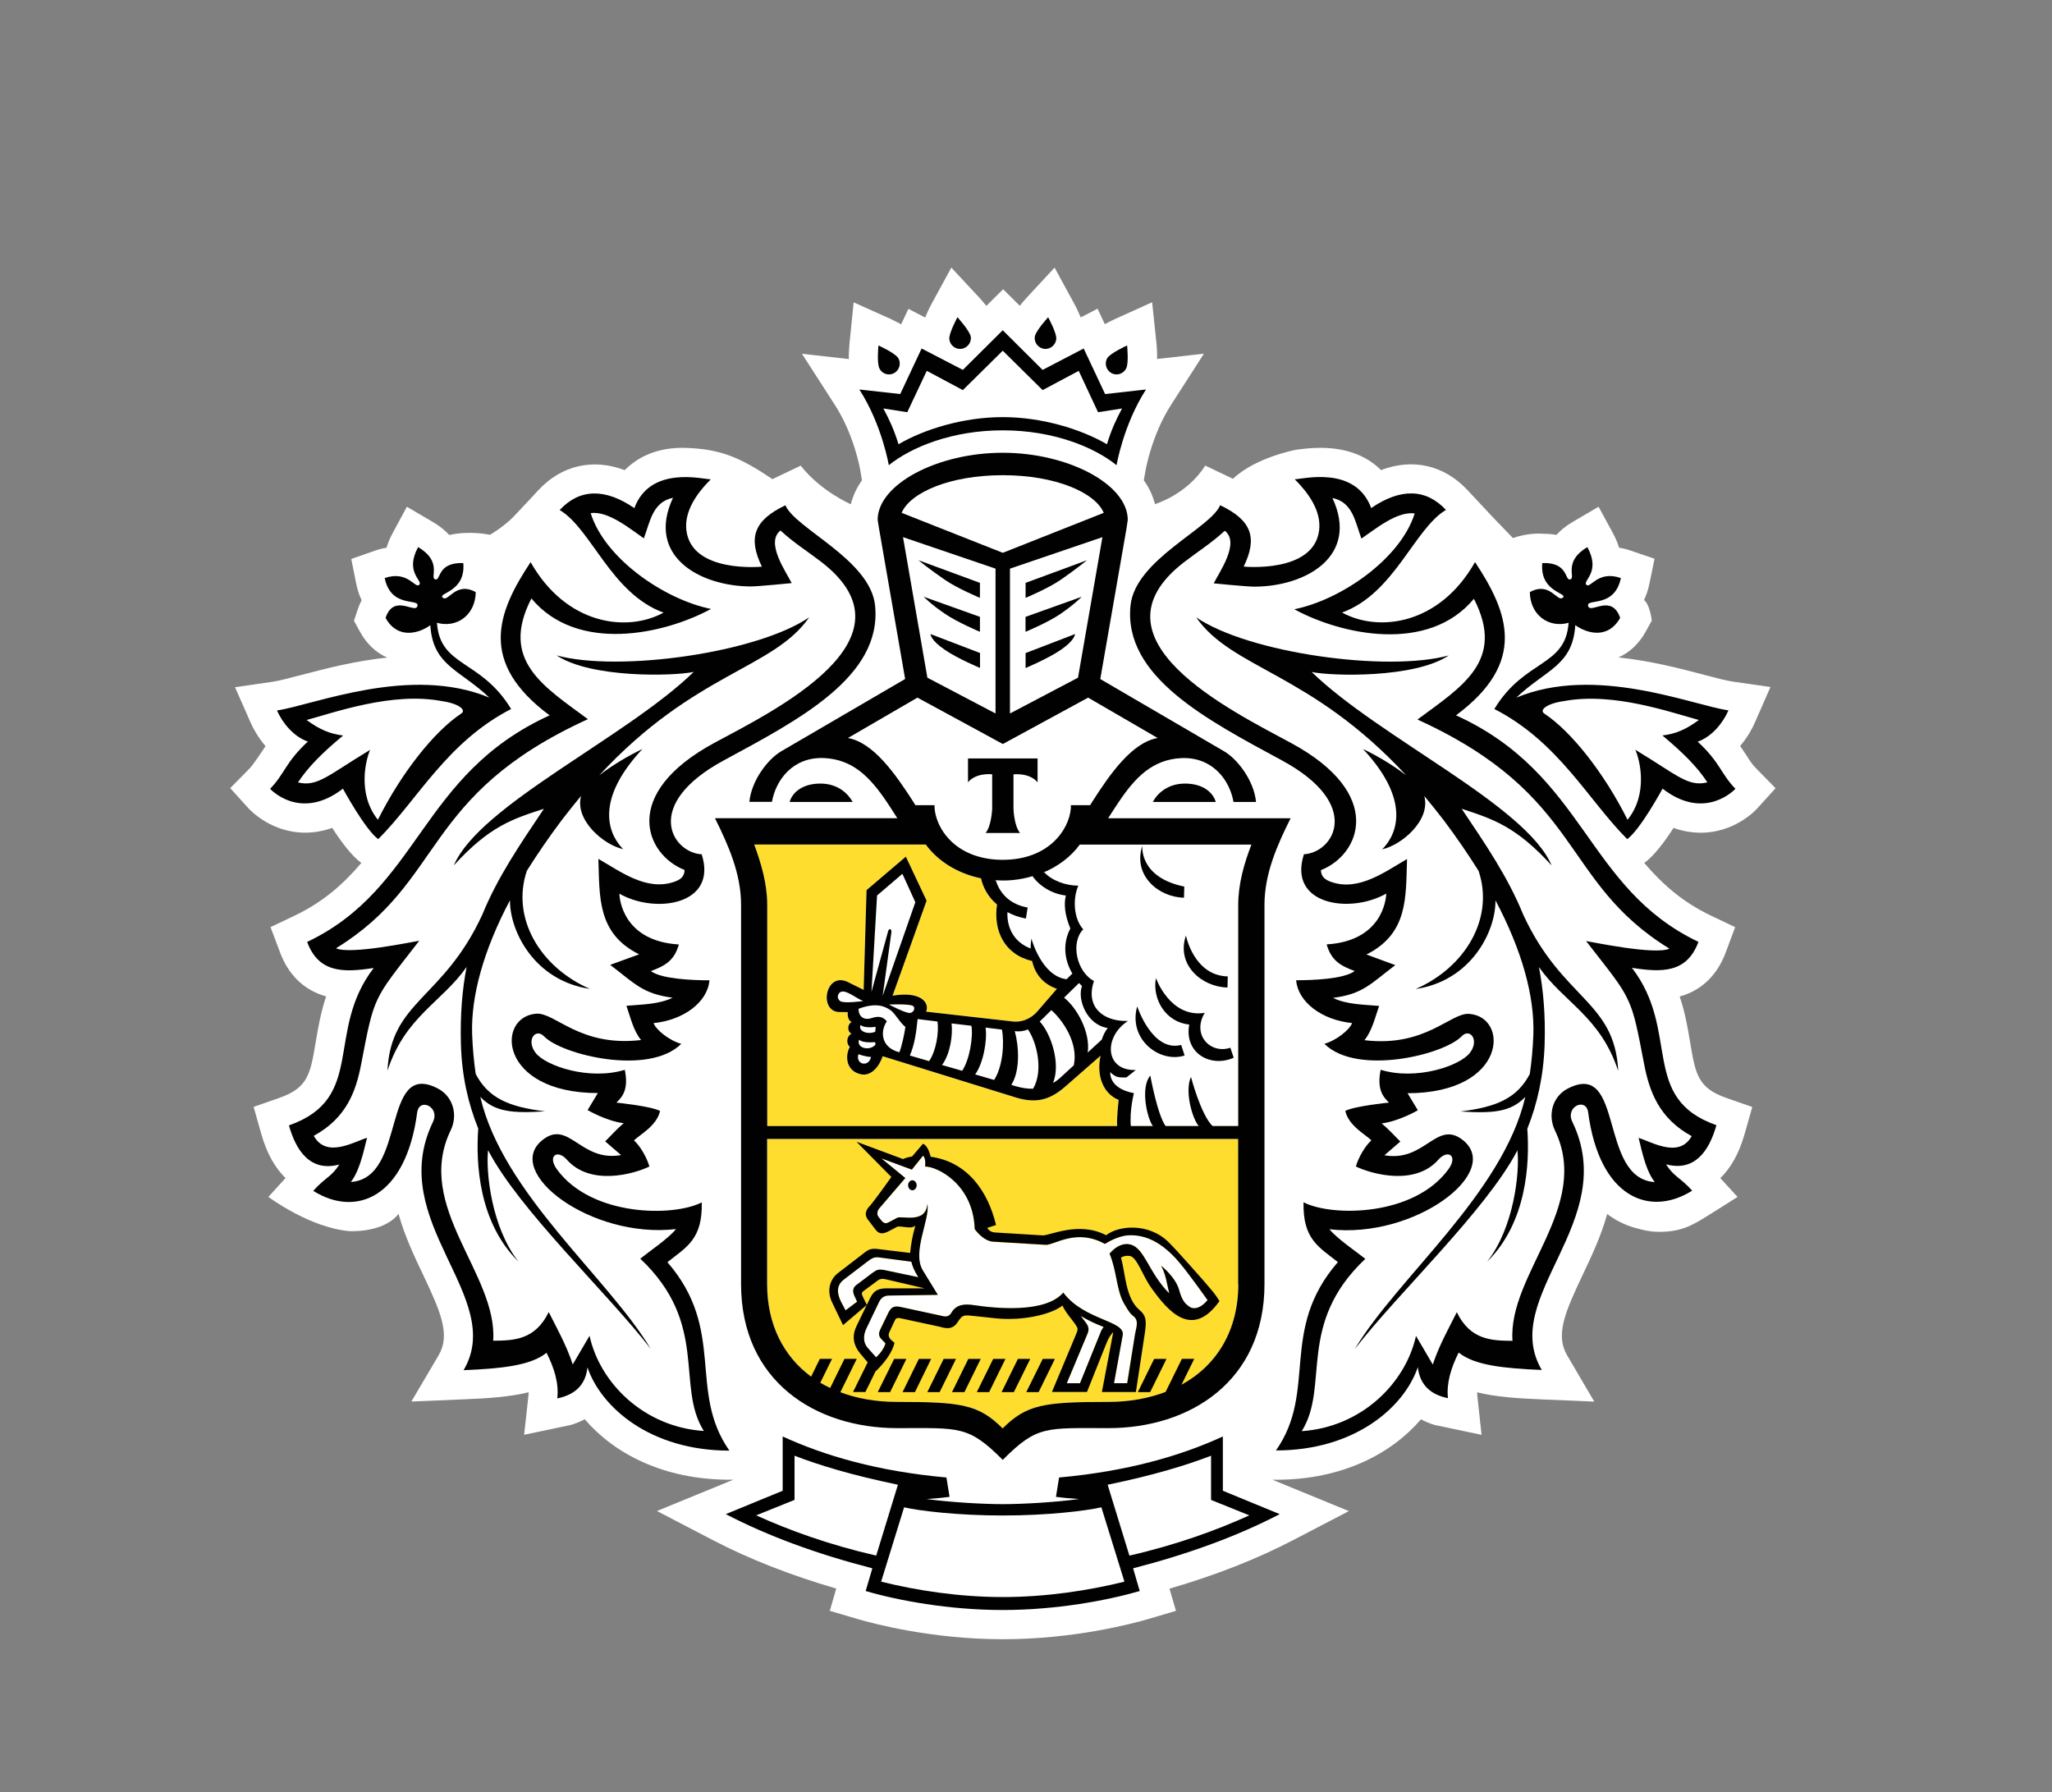 <?xml version="1.0" encoding="utf-8"?>
<!-- Generator: Adobe Illustrator 16.0.3, SVG Export Plug-In . SVG Version: 6.00 Build 0)  -->
<!DOCTYPE svg PUBLIC "-//W3C//DTD SVG 1.1//EN" "http://www.w3.org/Graphics/SVG/1.1/DTD/svg11.dtd">
<svg version="1.1" id="Слой_1" xmlns="http://www.w3.org/2000/svg" xmlns:xlink="http://www.w3.org/1999/xlink" x="0px" y="0px"
	 width="142px" height="124px" viewBox="0 0 142 124" enable-background="new 0 0 142 124" xml:space="preserve">
<rect x="0" y="0" width="142" height="124" fill="#808080" stroke="none"/>
<g>
	<path fill="#FFFFFF" d="M121.532,53.174c-0.292-0.296-0.461-0.568-0.701-0.945c-0.125-0.19-0.26-0.395-0.412-0.615
		c0.417-0.484,0.769-1.041,1.035-1.653l1.063-2.424l-2.62-0.376c-0.44-0.065-1.153-0.251-1.987-0.472
		c-1.604-0.422-3.666-0.964-5.915-1.199c0.769-0.336,1.42-0.945,1.878-1.768l0.431-0.778c0,0-0.115-1.09-0.537-1.431
		c0.161-0.336,0.287-0.707,0.371-1.114l0.357-1.736l-1.676-0.573c-0.262-0.091-0.523-0.154-0.777-0.194
		c-0.096-0.316-0.236-0.654-0.428-1.009l-0.991-1.824l-1.793,1.051c-0.446,0.261-0.82,0.561-1.127,0.896
		c-0.266-0.049-0.553-0.074-0.854-0.074c0,0-1.022-0.116-2.152,0.297l-1.445-1.501l-1.71-1.83c-1.602-1.71-3.768-2.216-5.976-1.375
		c-0.843-0.841-2.158-1.54-4.2-1.54c-0.69,0-1.299,0.085-1.654,0.129c0,0-2.81,0.512-4.391,2.014l-1.915-0.914
		c-1.286,2.023-3.481,2.666-3.481,2.666c-0.152-0.592-0.408-1.144-0.774-1.65l0.127-0.713c0-0.02,0.43-2.436,1.745-4.483
		l2.289-3.563l-3.242,0.366c0.009-0.322-0.005-0.703-0.049-1.154l-0.293-2.771l-2.538,1.147c-0.282,0.127-0.518,0.252-0.736,0.369
		l-0.503-1.07l-1.165,0.603c-0.116-0.286-0.266-0.613-0.471-0.989l-1.339-2.458l-1.902,2.053c-0.197,0.21-0.362,0.406-0.503,0.591
		l-1.153-1.147l-1.164,1.154c-0.146-0.186-0.305-0.381-0.502-0.592l-1.92-2.058l-1.346,2.47c-0.204,0.375-0.349,0.696-0.465,0.984
		l-1.159-0.602l-0.501,1.069c-0.223-0.116-0.458-0.242-0.739-0.374l-2.548-1.143l-0.282,2.78c-0.044,0.447-0.061,0.823-0.05,1.144
		l-3.246-0.366l2.293,3.564c1.32,2.042,1.74,4.459,1.74,4.479l0.121,0.713c-0.365,0.511-0.627,1.064-0.772,1.655
		c0,0-2.078-0.889-3.468-2.67l-1.956,0.933c-2.233-1.504-3.617-2.093-6.025-2.162c-2.042-0.055-3.358,0.698-4.2,1.54
		c-2.212-0.837-4.374-0.33-5.969,1.381c0,0-1.05,1.14-1.711,1.826c-0.661,0.695-1.641,1.267-1.641,1.267s-1.39-0.312-2.818,0.014
		c-0.305-0.335-0.688-0.636-1.139-0.902l-1.796-1.051l-0.988,1.832c-0.192,0.351-0.326,0.685-0.416,1.001
		c-0.258,0.04-0.519,0.103-0.778,0.194l-1.665,0.583l0.346,1.727c0.084,0.418,0.206,0.787,0.373,1.125
		c-0.096,0.186-0.182,0.38-0.252,0.587l-0.28,0.838l0.426,0.777c0.451,0.818,1.098,1.431,1.87,1.768
		c-2.25,0.236-4.308,0.778-5.919,1.199c-0.826,0.215-1.54,0.406-1.981,0.473l-2.628,0.381l0.598,1.354l0.476,1.081
		c0.27,0.602,0.626,1.16,1.039,1.642c-0.156,0.22-0.818,1.258-1.115,1.556l-1.329,1.349l1.272,1.406
		c0.163,0.169,1.592,1.671,3.905,1.676c0.631,0,1.259-0.111,1.881-0.332c0.617,0.964,1.35,1.943,2.016,2.425
		c-1.228,1.445-2.629,2.701-4.62,3.649l-1.665,0.792l0.717,1.904c0.467,1.148,1.375,2.408,3.13,2.89
		c-0.375,1.125-0.556,2.188-0.716,3.137c-0.378,2.254-0.538,3.187-2.52,3.886l-1.781,0.622l0.514,1.817
		c0.41,1.481,1.026,2.458,1.693,3.107l-1.184,1.306c0,0,2.81,2.107,5.565,2.364c0.039,0.004,2.387,0.155,3.44-1.192
		c0.421,1.527,1.089,2.931,1.696,4.208c1.245,2.621,1.907,4.171,1.074,5.586l-1.882,3.192l3.698-0.155
		c1.616-0.065,3.116-0.165,4.416-0.486c0,0.071-0.004,0.137-0.009,0.201l-0.302,2.741l3.242-0.683
		c0.34-0.101,0.661-0.237,0.952-0.392c2.009,2.351,5.419,4.183,10.015,4.183h0.267l-5.284,2.167l3.849,2.004
		c2.533,1.319,5.348,2.424,8.558,3.363l-0.446,1.54l1.931,0.569c1.115,0.325,5.143,1.395,10.049,1.395
		c4.908,0,8.931-1.07,10.05-1.395l1.925-0.569l-0.447-1.535c3.217-0.938,6.03-2.043,8.564-3.363l3.848-2.003l-5.289-2.17h0.268
		c4.594,0,8.002-1.832,10.009-4.18c0.29,0.155,0.613,0.292,0.952,0.39l3.242,0.683l-0.296-2.737
		c-0.005-0.064-0.009-0.133-0.009-0.205c1.292,0.322,2.799,0.417,4.41,0.487l3.696,0.156l-1.871-3.188
		c-0.837-1.415-0.169-2.966,1.069-5.586c0.608-1.277,1.273-2.68,1.695-4.207c0.714,0.542,1.481,0.867,2.243,1.04
		c0,0,0.593,0.175,1.159,0.19c1.637,0.048,2.455-0.417,3.578-1.125l2.042-1.286l-1.194-1.304c0.667-0.644,1.284-1.622,1.695-3.097
		l0.517-1.823l-1.785-0.623c-1.987-0.697-2.144-1.632-2.52-3.885c-0.161-0.947-0.335-2.017-0.718-3.136
		c1.758-0.488,2.66-1.747,3.125-2.891l0.715-1.908l-1.666-0.793c-1.994-0.95-3.393-2.205-4.626-3.65
		c0.673-0.481,1.404-1.46,2.026-2.423c0.618,0.221,1.246,0.326,1.881,0.331c2.314,0,3.749-1.501,3.904-1.671l1.274-1.408
		L121.532,53.174z"/>
	<path fill="#FEDD2E" d="M53.093,77.912V62.602c0-1.426-0.414-2.852-0.905-4.162h11.875c1.088,1.495,3.064,2.5,5.332,2.5
		c2.258,0,4.234-1.005,5.329-2.5h11.876c-0.503,1.315-0.909,2.736-0.909,4.162v15.311H53.093z M69.393,98.835
		c-1.663-1.652-2.847-1.833-7.321-1.833c-5.35,0-8.979-3.138-8.979-8.153V78.808h32.594v10.041c0,5.015-3.629,8.153-8.986,8.153
		C72.23,96.997,71.047,97.183,69.393,98.835z"/>
	<path fill="#FFFFFF" d="M54.982,100.727v3.057l-2.653,1.069c2.243,1.02,5.026,2.034,8.297,2.781l1.504-4.905
		C58.92,102.071,56.683,101.384,54.982,100.727z"/>
	<path fill="#FFFFFF" d="M69.393,104.869c-3.135,0-5.775-0.328-6.828-0.567l-1.589,5.146c2.498,0.611,5.424,1.063,8.417,1.063
		c2.986,0,5.911-0.447,8.418-1.063l-1.594-5.146C75.163,104.545,72.533,104.869,69.393,104.869z"/>
	<path fill="#FFFFFF" d="M83.801,100.727c-1.707,0.657-3.94,1.34-7.151,2.007l1.512,4.904c3.275-0.748,6.049-1.763,8.292-2.78
		l-2.649-1.07v-3.062H83.801z"/>
	<path fill="#FFFFFF" d="M49.426,51.407c4.152-2.245,14.307-7.183,7.423-12.51c-0.938-0.722-1.97-1.375-2.838-2.183
		c-1.074,0.828,0.399,2.888,0.772,3.639c0,0-2.293,0.231-2.839,0.231c-3.542-0.016-7.255-2.115-5.372-6.135
		c-1.411,0.291-1.583,1.646-2.015,2.806c-0.902-0.612-2.473-1.928-3.68-1.741c0.984,3.147,5.122,5.981,8.332,6.626
		c-3.246,1.767-9.267,3.082-12.431-0.722c-2.225,4.3,0.873,6.098,3.907,8.352c-11.553,5.276-9.847,11.195-17.428,15.853
		c0.983,0.462,5.368-0.468,5.759-0.522c-1.645,2.131-2.413,3.037-2.894,4.076c-0.462,0.975-0.668,2.072-1.125,4.441
		c-0.356,1.873-1.008,3.742-3.285,4.98c0.893,1.616,2.875,0.353,3.702,0.138c-0.111,0.168-0.39,2.117-1.133,3.057
		c3.892-0.251,2.09-8.464,5.984-6.486c1.099,0.552,1.43,1.846,0.924,2.906c-2.559,5.281,3.256,9.933,2.94,14.563
		c1.428-0.008,2.91-0.052,3.843-1.982c0.486,0.963,1.238,2.32,1.66,3.624l1.166-1.983c0.714,3.283,3.776,6.315,7.91,6.587
		c-1.971-3.123,0.392-7.386-4.398-11.919c0.596-0.481,1.975-1.409,2.468-2.042c-5.88,0.692-12.015-3.96-9.232-6.171
		c1.821-1.438,2.619,1.553,5.428,1.05l-1.098-0.948c0.385-0.383,0.827-0.879,1.284-1.255c-1.195-0.147-2.498-0.909-2.498-0.909
		l0.711-1.179c-6.888-0.009-7.063-5.282-4.265-5.492c1.315-0.094,3.016,2.329,7.256,1.823c-0.542-0.654-0.757-1.642-1.015-2.372
		c1.024-0.095,2.229-0.083,3.197-0.556c-2.073-0.264-2.594-0.963-4.321-2.27l2.003-0.73c-2.905-1.452-2.729-3.977-2.819-6.606
		c1.519,0.871,3.307,2.229,5.21,1.601c0.452-0.151,0.744-0.363,0.754-0.834C44.652,59.124,42.909,54.931,49.426,51.407z
		 M44.463,51.819c-3.637,3.891-2.063,6.219-1.331,6.937c-1.354-0.292-3.375-2.017-2.914-3.688c-0.433,0.516-0.875,1.079-1.326,1.657
		c-0.904,1.204-1.708,2.385-2.427,3.528c-1.104,3.284,0.918,6.67,4.36,8.172c-3.823-0.563-5.54-3.967-5.528-6.133
		c-1.829,3.452-2.701,6.605-2.62,9.25c0.035,0.985,0.12,1.902,0.25,2.772c0.877,1.665,2.289,2.278,4.801,2.583
		c-2.282,0.146-3.491,0.042-4.484-1.003c1.556,6.691,8.829,12.485,11.789,17.442c-2.963-3.854-9.1-9.596-11.247-13.747
		c-0.166,1.501,0.237,5.346,2.103,7.711c-2.75-2.706-2.966-6.801-2.785-9.203c-0.698-1.726-1.14-3.653-1.199-5.847
		c-0.056-2.018,0.086-3.771,0.392-5.341c-1.736,2.47-4.247,3.425-5.48,7.183c0.24-4.847,3.859-4.923,6.568-10.813
		c1.047-2.575,2.575-4.799,4.259-7.317c-2.142,0.703-3.748,1.204-6.226,3.919c1.761-4.167,11.933-8.85,16.597-13.383
		c-1.401,0.298-7.116,0.442-9.487-1.145c4.299,1.166,13.866-0.166,17.479-2.635c-2.494,3.589-7.922,3.795-14.529,10.934
		C42.32,52.978,43.444,52.301,44.463,51.819z"/>
	<path fill="#FFFFFF" d="M113.781,73.618c-0.456-2.369-0.656-3.466-1.116-4.441c-0.477-1.039-1.25-1.944-2.901-4.076
		c0.392,0.055,4.787,0.985,5.765,0.522c-7.58-4.658-5.876-10.577-17.434-15.853c3.036-2.254,6.129-4.052,3.907-8.358
		c-3.166,3.81-9.188,2.495-12.432,0.725c3.218-0.645,7.352-3.475,8.334-6.627c-1.216-0.185-2.787,1.129-3.688,1.735
		c-0.434-1.158-0.598-2.513-2.009-2.81c1.882,4.025-1.834,6.124-5.382,6.139c-0.541,0-2.829-0.229-2.829-0.229
		c0.365-0.754,1.842-2.813,0.762-3.64c-0.867,0.811-1.892,1.46-2.834,2.182c-6.888,5.326,3.275,10.272,7.43,12.51
		c6.507,3.523,4.776,7.717,2.051,8.791c0.011,0.471,0.302,0.681,0.757,0.831c1.898,0.633,3.693-0.722,5.204-1.6
		c-0.086,2.63,0.095,5.161-2.809,6.604l1.996,0.734c-1.726,1.305-2.243,2.002-4.314,2.27c0.963,0.471,2.176,0.461,3.196,0.558
		c-0.262,0.729-0.486,1.715-1.021,2.367c4.246,0.503,5.952-1.916,7.255-1.822c2.791,0.212,2.625,5.483-4.269,5.493l0.713,1.178
		c0,0-1.305,0.764-2.503,0.908c0.456,0.373,0.902,0.874,1.29,1.257l-1.098,0.948c2.803,0.501,3.606-2.491,5.426-1.049
		c2.785,2.209-3.346,6.861-9.23,6.169c0.496,0.632,1.875,1.566,2.473,2.05c-4.797,4.527-2.439,8.793-4.399,11.92
		c4.123-0.275,7.184-3.307,7.911-6.59l1.164,1.981c0.416-1.304,1.179-2.658,1.655-3.624c0.928,1.934,2.419,1.972,3.853,1.985
		c-0.326-4.629,5.485-9.284,2.936-14.565c-0.512-1.053-0.181-2.348,0.919-2.904c3.902-1.979,2.091,6.234,5.989,6.483
		c-0.747-0.938-1.023-2.886-1.128-3.056c0.823,0.216,2.799,1.481,3.693-0.141C114.801,77.36,114.15,75.491,113.781,73.618z
		 M106.494,66.904c0.305,1.574,0.461,3.323,0.391,5.339c-0.067,2.195-0.504,4.121-1.199,5.848c0.174,2.4-0.037,6.497-2.786,9.202
		c1.862-2.369,2.268-6.208,2.103-7.708c-2.156,4.151-8.289,9.893-11.258,13.747c2.964-4.958,10.241-10.757,11.799-17.444
		c-1.002,1.04-2.202,1.149-4.489,1.006c2.508-0.306,3.917-0.92,4.795-2.586c0.133-0.864,0.216-1.787,0.25-2.77
		c0.087-2.647-0.792-5.799-2.618-9.251c0.016,2.168-1.7,5.571-5.527,6.133c3.43-1.507,5.457-4.894,4.358-8.171
		c-0.711-1.146-1.516-2.329-2.428-3.53c-0.452-0.576-0.892-1.139-1.329-1.657c0.461,1.672-1.562,3.399-2.917,3.691
		c0.738-0.718,2.31-3.046-1.323-6.939c1.018,0.483,2.144,1.161,2.989,1.823c-6.605-7.138-12.029-7.339-14.531-10.933
		c3.616,2.471,13.184,3.804,17.478,2.635c-2.369,1.586-8.089,1.44-9.488,1.144c4.662,4.533,14.846,9.217,16.602,13.384
		c-2.48-2.715-4.089-3.218-6.221-3.919c1.691,2.522,3.205,4.741,4.255,7.317c2.713,5.889,6.335,5.958,6.571,10.813
		C110.737,70.327,108.232,69.372,106.494,66.904z"/>
	<path fill="#FFFFFF" d="M74.72,58.435c-1.09,1.496-3.07,2.5-5.324,2.5c-0.527,0-1.032-0.061-1.515-0.151
		c0.136,0.617,0.452,1.255,1.11,1.802c-0.267,1.791,0.505,3.468,2.429,3.905c0.206,0.914,0.768,1.602,1.719,1.928L71.8,69.966
		c-0.517,0.592-1.188,0.782-1.73,0.712l-5.981-0.677c0.261-0.664-0.43-1.432-2.328-1.105l2.348-6.575l-1.429-3.048l-2.715,2.319
		l-0.2,6.898l-1.169-0.568c-1.504-0.654-1.953,2.093-0.519,2.104l0.578,0.004c-0.04,0.281,0.051,0.592,0.276,0.693
		c-0.271,0.109-0.351,0.617-0.015,0.799c-0.34,0.166-0.391,0.687-0.116,0.913c-0.296,0.507-0.351,1.607,0.697,1.883
		c0.864,0.225,1.404-0.7,1.579-1.235l9.308,2.881c1.308,0.375,2.253,0.166,3.346-0.793l2.43-2.124
		c-0.308,1.392,0.189,2.641,1.248,3.058c0,0-0.166,1.275-0.1,1.801l3.257,0.006h5.125V62.602c0-1.427,0.408-2.852,0.909-4.167
		h-6.034H74.72z"/>
	<path fill="#FFFFFF" d="M60.785,84.197l0.18,0.225c0.25,0.312,0.401,0.236,0.686,0.071l0.423-0.228
		c0.266-0.2,1.996,0.465,2.091-0.977c0.191,1.073-1.088,3.337-0.317,4.603l1.04,1.703l-3.393,0.048
		c-0.371,0-0.567,0.227-0.667,0.426l-0.888,1.842c-0.231,0.487-0.216,0.99,0.074,1.326l0.602,0.679c0,0,0.493-0.416,0.654-0.963
		l-0.267-0.276c-0.219-0.21-0.219-0.413-0.1-0.672l0.547-1.136c0.209-0.446,0.426-0.542,0.908-0.426l2.744,0.593
		c0.201,0.051,0.527,0.146,0.723-0.191c0.335-0.597,0.927-0.636,1.529-0.541c1.507,0.227,4.983,0.587,6.221-0.863
		c1.454,1.931,4.3,1.931,4.114,2.945l-0.602,3.324h0.901l0.555-3.399c0.059-0.397,0.305-0.939-0.122-1.245
		c-0.175-0.137-0.257-0.206-0.652-0.888c-0.518-0.904-0.494-2.26-0.988-3.429c0.471-0.559,0.981-0.748,1.429-0.643
		c1.003,0.245,1.274,1.979,2.699,3.388c-0.16-0.627-0.23-1.314-0.567-1.913c0,0,0.988,0.77,1.244,1.667
		c0.161,0.563,0.326,0.975,0.834,1.236c0.335,0.118,0.737-0.042,1.139-0.522c0,0-0.938-1.336-1.626-2.209
		c-0.942-1.2-2.203-2.403-3.918-2.263c-0.542,0.045-1.063,0.289-1.559,0.587c-1.952-1.095-3.467,0.066-4.069,0.066l-3.653-0.217
		c-0.717-0.045-1.284-0.878-1.284-0.878c-0.089-3.093-2.573-4.322-3.431-4.322c0,0,0.08-0.557-0.147-0.753l-0.762,0.96l-2.117-0.775
		l1.661,1.362l-1.801,2.092C60.669,83.814,60.693,84.085,60.785,84.197z"/>
	<path fill="#FFFFFF" d="M58.391,88.54c-0.513,0.396-0.487,0.948-0.179,1.566l0.304,0.573l0.798-0.609l-0.18-0.391
		c-0.13-0.276-0.125-0.556,0.099-0.732l1.144-0.862c0.321-0.238,0.423-0.262,0.763-0.212l2.415,0.507c0,0-0.368-0.533-0.487-1.074
		l-2.273-0.301c-0.322-0.041-0.515,0.094-0.798,0.311L58.391,88.54z"/>
	<path fill="#FFFFFF" d="M73.822,95.707h0.915l1.463-3.61c0.05-0.125,0.12-0.18,0.174-0.287c-0.656-0.26-1.042-0.442-1.589-0.757
		c0.365,0.491,0.653,0.704,0.502,1.16L73.822,95.707z"/>
	<path fill="#FFFFFF" d="M74.599,46.891l1.69-9.724l-6.406,2.179v10.022L74.599,46.891z M70.968,40.33l4.25-1.568
		c0,0-0.829,0.675-1.817,1.351c-0.877,0.607-2.433,1.254-2.433,1.254V40.33z M70.968,42.684l3.886-1.391c0,0-0.465,0.491-1.449,1.17
		c-0.878,0.602-2.434,1.249-2.434,1.249v-1.028H70.968z M70.968,45.183l3.421-1.316c0,0,0,0.418-0.988,1.09
		c-0.877,0.606-2.433,1.253-2.433,1.253V45.183z"/>
	<path fill="#FFFFFF" d="M63.2,55.488l0.14,0.226h1.321l0.015,0.233c0.015,0.219,0.066,0.445,0.142,0.676
		c0.204,0.627,0.611,1.287,1.262,1.818c0.758,0.612,1.853,1.054,3.307,1.054c3.156,0,4.581-2.043,4.716-3.548l0.009-0.233h1.324
		l0.141-0.226c1.245-1.948,2.764-4.11,4.53-4.422l-4.814-2.795l-5.906,3.211l-5.91-3.211l-4.811,2.795
		C60.431,51.372,61.952,53.54,63.2,55.488z"/>
	<path fill="#FFFFFF" d="M68.891,49.368V39.346l-6.398-2.179l1.68,9.724L68.891,49.368z M67.812,46.222c0,0-1.555-0.652-2.434-1.255
		c-0.988-0.673-0.988-1.095-0.988-1.095l3.427,1.315v1.035H67.812z M67.812,40.33v1.037c0,0-1.555-0.646-2.434-1.254
		c-0.994-0.676-1.826-1.351-1.826-1.351L67.812,40.33z M67.812,42.684v1.033c0,0-1.555-0.647-2.434-1.249
		c-0.994-0.678-1.455-1.17-1.455-1.17L67.812,42.684z"/>
	<path fill="#FFFFFF" d="M69.393,32.879c-3.659,0-6.402,1.201-6.999,2.605l6.999,2.766l6.987-2.766
		C75.788,34.08,73.048,32.879,69.393,32.879z"/>
	<path fill="#FFFFFF" d="M69.393,28.864c2.693,0,5.393,0.818,7.21,1.876c0.295-0.978,0.611-1.674,1.042-2.473l-1.655,0.256
		l-1.34-2.861l-2.503,1.331l-2.754-2.727l-2.76,2.727l-2.497-1.331l-1.353,2.861l-1.653-0.256c0.429,0.799,0.742,1.496,1.047,2.473
		C63.999,29.682,66.688,28.864,69.393,28.864z"/>
	<path fill="#FFFFFF" d="M115.047,50.899c0.903-0.114,1.631-0.416,2.519-1.077c-1.912-0.507-5.915-1.958-9.333-1.305
		c-1.126,0.15-1.754,0.607-1.353,0.867c1.835,1.22,4.104,4.047,5.754,7.344c1.449-1.802,0.842-4.167,0.536-4.844
		c2.89,1.741,3.647,2.591,4.988,2.259C117.439,53.044,116.432,52.055,115.047,50.899z"/>
	<path fill="#FFFFFF" d="M26.151,56.725c1.649-3.3,3.917-6.126,5.758-7.346c0.412-0.26-0.225-0.717-1.344-0.867
		c-3.423-0.649-7.436,0.797-9.347,1.305c0.897,0.663,1.61,0.964,2.524,1.079c-1.391,1.159-2.398,2.142-3.117,3.243
		c1.35,0.331,2.103-0.52,4.987-2.259C25.317,52.562,24.703,54.921,26.151,56.725z"/>
	<path fill="#010101" d="M46.185,87.334c1.33-1.055,2.433-1.582,2.378-4.137c-1.997,1.022-7.662,0.968-10.029-2.293
		c-0.668-0.93,0.044-1.398,0.691-0.664c1.62,1.837,4.621,1.005,5.714,0.476c-0.176-0.632-0.661-1.456-1.069-1.807
		c0.412-0.401,1.571-1.003,1.808-2.036c-0.618-0.337-3.022-0.579-3.022-0.579c0.387-0.373,0.869-0.89,0.579-2.27
		c-2.456,0.753-5.489-0.27-6.176-1.179c-0.677-0.894,0.015-1.731,0.588-1.139c1.223,1.284,7.253,2.756,9.497,0.521
		c-0.834-0.229-1.751-0.973-1.917-1.434c2.076-0.211,3.732-1.436,3.868-2.962c-1.147,0-3.315-0.085-4.058-0.637
		c0.994-0.366,1.625-0.728,1.941-1.842c-3.798-0.232-4.101-3.053-4.119-3.518c2.474,1.425,6.827,0.792,5.699-2.721
		c-2.057-0.112-4.127-3.439,1.526-6.497c5.142-2.786,10.987-5.787,10.47-10.732c-0.337-3.162-5.539-5.321-6.202-6.921
		c-2.17,1.034-2.607,2.233-1.629,4.246c0,0-4.844,0.483-5.223-2.499c-0.165-1.336,0.728-2.586,1.687-3.544
		c-0.543,0-4.19-0.979-5.289,1.992c-2.042-1.396-3.792-1.345-5.167,0.132c2.195,1.304,3.555,5.782,7.189,7.101
		c-2.583,1.4-6.763,0.814-9.201-3.494c-2.311,3.479-3.639,6.924,1.314,10.602c-9.007,4.102-8.941,11.943-16.778,15.678
		c0.793,2.133,2.469,2.133,4.606,1.802c-3.387,4.402-0.5,9.009-5.866,10.891c0.502,1.798,1.511,3.234,3.487,2.707
		c-0.561,0.877-0.933,0.859-1.807,1.821c2.931,1.848,6.407,0.513,7.194-5.416c0.142-1.06,1.595-0.396,1.094,0.644
		c-3.34,6.911,5.108,12.112,2.117,17.182c2.633-0.111,4.647-0.316,5.741-1.205c0.537,1.065,0.863,2.118,0.743,3.158
		c1.454-0.296,1.986-1.157,2.087-2.149c0.953,2.785,4.364,5.762,9.823,5.762C47.579,96.239,50.273,92.048,46.185,87.334z
		 M40.797,92.428l-1.163,1.983c-0.419-1.305-1.177-2.661-1.662-3.624c-0.938,1.932-2.419,1.972-3.842,1.982
		c0.314-4.627-5.501-9.282-2.941-14.562c0.512-1.055,0.176-2.35-0.923-2.907c-3.898-1.979-2.092,6.234-5.986,6.484
		c0.744-0.938,1.023-2.886,1.135-3.056c-0.83,0.214-2.81,1.481-3.702-0.136c2.277-1.239,2.928-3.107,3.284-4.98
		c0.453-2.369,0.663-3.469,1.121-4.441c0.481-1.041,1.248-1.943,2.894-4.077c-0.391,0.056-4.773,0.984-5.759,0.521
		c7.58-4.658,5.874-10.576,17.429-15.853c-3.03-2.253-6.126-4.05-3.908-8.353c3.166,3.805,9.181,2.49,12.43,0.725
		c-3.21-0.644-7.348-3.475-8.327-6.627c1.209-0.185,2.779,1.129,3.678,1.742c0.436-1.163,0.606-2.516,2.018-2.805
		c-1.882,4.021,1.831,6.118,5.372,6.134c0.552,0,2.84-0.231,2.84-0.231c-0.367-0.753-1.848-2.812-0.773-3.639
		c0.867,0.813,1.9,1.461,2.839,2.185c6.888,5.331-3.271,10.271-7.425,12.513c-6.517,3.524-4.772,7.721-2.052,8.791
		c-0.01,0.472-0.301,0.681-0.752,0.831c-1.907,0.634-3.692-0.728-5.213-1.6c0.089,2.629-0.091,5.161,2.819,6.605l-2.001,0.729
		c1.72,1.31,2.249,2.002,4.32,2.273c-0.969,0.472-2.168,0.463-3.198,0.559c0.261,0.728,0.473,1.714,1.014,2.369
		c-4.239,0.501-5.94-1.917-7.254-1.823c-2.8,0.211-2.624,5.483,4.264,5.493l-0.71,1.177c0,0,1.303,0.764,2.502,0.909
		c-0.457,0.372-0.898,0.875-1.284,1.257l1.099,0.947c-2.814,0.503-3.608-2.488-5.436-1.046c-2.782,2.207,3.353,6.859,9.233,6.167
		c-0.492,0.634-1.877,1.566-2.469,2.048c4.792,4.529,2.427,8.795,4.398,11.922C44.573,98.744,41.513,95.707,40.797,92.428z"/>
	<path fill="#010101" d="M33.235,75.894c0.998,1.04,2.202,1.15,4.485,1.003c-2.513-0.305-3.923-0.917-4.801-2.583
		c-0.125-0.864-0.211-1.787-0.248-2.771c-0.08-2.646,0.794-5.798,2.619-9.251c-0.01,2.164,1.701,5.566,5.529,6.133
		c-3.442-1.505-5.462-4.894-4.361-8.172c0.719-1.144,1.527-2.328,2.43-3.527c0.452-0.579,0.893-1.142,1.324-1.658
		c-0.46,1.672,1.561,3.398,2.915,3.688c-0.731-0.718-2.308-3.042,1.331-6.93c-1.015,0.481-2.139,1.159-2.99,1.821
		c6.603-7.139,12.035-7.339,14.529-10.934c-3.612,2.471-13.18,3.807-17.479,2.636c2.374,1.586,8.087,1.44,9.486,1.144
		c-4.656,4.533-14.831,9.217-16.597,13.384c2.479-2.721,4.086-3.219,6.232-3.915c-1.69,2.523-3.21,4.743-4.259,7.317
		c-2.71,5.883-6.332,5.958-6.568,10.809c1.233-3.76,3.743-4.714,5.478-7.182c-0.304,1.574-0.451,3.323-0.395,5.338
		c0.06,2.195,0.503,4.123,1.2,5.848c-0.176,2.4,0.034,6.498,2.783,9.204c-1.865-2.364-2.268-6.21-2.103-7.71
		c2.152,4.151,8.289,9.893,11.256,13.747C42.065,88.378,34.795,82.585,33.235,75.894z"/>
	<path fill="#010101" d="M101.149,55.961c2.134,0.703,3.743,1.199,6.222,3.92c-1.757-4.168-11.946-8.851-16.601-13.384
		c1.399,0.292,7.118,0.442,9.487-1.145c-4.295,1.17-13.864-0.165-17.48-2.635c2.499,3.594,7.926,3.795,14.534,10.934
		c-0.848-0.663-1.971-1.34-2.989-1.824c3.634,3.892,2.06,6.222,1.324,6.939c1.354-0.292,3.376-2.017,2.915-3.69
		c0.437,0.516,0.878,1.079,1.33,1.657c0.907,1.205,1.711,2.386,2.429,3.528c1.103,3.285-0.925,6.673-4.356,8.173
		c3.828-0.563,5.544-3.97,5.524-6.134c1.831,3.453,2.703,6.606,2.623,9.251c-0.036,0.983-0.119,1.902-0.251,2.771
		c-0.883,1.666-2.291,2.279-4.801,2.585c2.288,0.141,3.487,0.035,4.492-1.005c-1.561,6.692-8.83,12.486-11.801,17.445
		c2.971-3.856,9.097-9.599,11.257-13.75c0.166,1.502-0.233,5.348-2.103,7.711c2.751-2.706,2.961-6.802,2.787-9.202
		c0.69-1.726,1.127-3.654,1.198-5.847c0.065-2.018-0.09-3.77-0.392-5.342c1.742,2.471,4.246,3.425,5.485,7.185
		c-0.235-4.855-3.858-4.93-6.573-10.814C104.355,60.699,102.841,58.479,101.149,55.961z"/>
	<path fill="#010101" d="M112.93,66.967c2.133,0.337,3.808,0.337,4.604-1.796c-7.835-3.734-7.77-11.571-16.776-15.676
		c4.951-3.674,3.619-7.124,1.315-10.603c-2.434,4.308-6.628,4.896-9.202,3.492c3.624-1.318,4.992-5.796,7.19-7.101
		c-1.375-1.474-3.13-1.526-5.172-0.129c-1.105-2.973-4.747-1.993-5.292-1.993c0.952,0.954,1.855,2.202,1.686,3.544
		c-0.378,2.981-5.219,2.499-5.219,2.499c0.979-2.012,0.542-3.213-1.628-4.246c-0.664,1.602-5.862,3.76-6.202,6.923
		c-0.522,4.943,5.333,7.946,10.47,10.731c5.654,3.059,3.582,6.391,1.529,6.497c-1.139,3.514,3.217,4.145,5.695,2.72
		c-0.009,0.467-0.325,3.286-4.123,3.517c0.321,1.115,0.948,1.477,1.942,1.843c-0.744,0.558-2.911,0.638-4.054,0.638
		c0.134,1.525,1.795,2.755,3.872,2.962c-0.163,0.46-1.087,1.205-1.916,1.436c2.243,2.233,8.274,0.761,9.499-0.521
		c0.56-0.593,1.248,0.245,0.576,1.139c-0.693,0.914-3.724,1.936-6.181,1.179c-0.281,1.375,0.19,1.898,0.577,2.27
		c0,0-2.403,0.241-3.025,0.576c0.234,1.035,1.399,1.631,1.808,2.037c-0.413,0.353-0.899,1.176-1.076,1.808
		c1.104,0.533,4.105,1.362,5.715-0.477c0.652-0.729,1.364-0.266,0.697,0.662c-2.368,3.262-8.031,3.313-10.033,2.294
		c-0.056,2.556,1.048,3.083,2.376,4.137c-4.093,4.714-1.389,8.905-4.284,13.032c5.454,0,8.864-2.978,9.818-5.764
		c0.111,0.988,0.632,1.853,2.083,2.148c-0.112-1.038,0.209-2.092,0.741-3.157c1.105,0.889,3.118,1.094,5.751,1.205
		c-2.985-5.07,5.462-10.271,2.111-17.181c-0.497-1.04,0.959-1.702,1.099-0.645c0.784,5.929,4.265,7.264,7.201,5.418
		c-0.884-0.963-1.249-0.945-1.813-1.823c1.978,0.529,2.982-0.908,3.488-2.706C113.437,75.979,116.319,71.371,112.93,66.967z
		 M113.381,78.736c0.105,0.168,0.38,2.117,1.129,3.056c-3.899-0.25-2.093-8.463-5.991-6.485c-1.099,0.552-1.424,1.846-0.918,2.906
		c2.547,5.281-3.261,9.933-2.935,14.563c-1.436-0.009-2.925-0.052-3.853-1.982c-0.477,0.963-1.244,2.32-1.662,3.624l-1.163-1.983
		c-0.724,3.283-3.783,6.315-7.907,6.591c1.963-3.122-0.396-7.39,4.4-11.923c-0.602-0.481-1.982-1.416-2.48-2.048
		c5.886,0.693,12.017-3.958,9.231-6.169c-1.82-1.44-2.622,1.552-5.428,1.05l1.1-0.95c-0.387-0.382-0.833-0.878-1.291-1.255
		c1.2-0.145,2.503-0.908,2.503-0.908l-0.711-1.179c6.887-0.011,7.054-5.281,4.268-5.491c-1.309-0.095-3.015,2.329-7.254,1.821
		c0.537-0.652,0.756-1.64,1.018-2.371c-1.023-0.095-2.233-0.084-3.195-0.556c2.072-0.267,2.594-0.964,4.314-2.269l-1.998-0.733
		c2.907-1.452,2.72-3.976,2.811-6.606c-1.515,0.874-3.312,2.229-5.202,1.602c-0.451-0.151-0.747-0.361-0.759-0.833
		c2.725-1.074,4.461-5.266-2.051-8.79c-4.149-2.244-14.313-7.183-7.431-12.51c0.943-0.724,1.966-1.376,2.83-2.183
		c1.078,0.828-0.396,2.887-0.763,3.639c0,0,2.288,0.229,2.829,0.229c3.547-0.014,7.265-2.111,5.383-6.136
		c1.411,0.29,1.575,1.65,2.006,2.81c0.903-0.612,2.469-1.922,3.687-1.738c-0.986,3.149-5.114,5.985-8.332,6.627
		c3.245,1.767,9.267,3.083,12.43-0.723c2.22,4.3-0.871,6.099-3.906,8.353c11.558,5.271,9.848,11.193,17.434,15.853
		c-0.979,0.461-5.374-0.468-5.764-0.524c1.655,2.134,2.428,3.038,2.899,4.077c0.462,0.975,0.661,2.068,1.118,4.443
		c0.361,1.872,1.02,3.739,3.288,4.978C116.179,80.214,114.203,78.951,113.381,78.736z"/>
	<path fill="#010101" d="M58.339,91.69l1.649-1.4l-0.249-0.502c-0.182-0.361-0.086-0.381,0.105-0.521l0.872-0.647
		c0.2-0.166,0.412-0.146,0.656-0.085l2.615,0.611h-2.761c-0.635,0.041-0.822,0.287-1.055,0.758l-0.188,0.386l-0.709,1.457
		c-0.239,0.5-0.365,1.168,0.267,1.923l0.502,0.596l-1.013,2.053h0.854l0.702-1.427c0.055-0.05,1.093-0.999,1.314-1.978
		c-0.301-0.245-0.51-0.416-0.347-0.758l0.317-0.681c0.104-0.227,0.142-0.317,0.442-0.262l2.739,0.593
		c0.341,0.095,0.843,0.247,1.209-0.308c0.376-0.572,0.425-0.511,1.297-0.425l1.401,0.151c1.911,0.181,3.823-0.298,4.566-0.888
		c0.26,0.59,0.777,1.049,1.018,1.511c0.09,0.17-0.06,0.411-0.176,0.712l-1.572,3.755h2.425l1.369-3.424
		c0.126-0.327,0.311-0.585,0.451-0.717l-0.788,4.146h2.353l0.623-4.102c0.135-0.914,0.055-1.206-0.381-1.581
		c-0.98-0.829-0.959-2.565-1.276-3.619c0.164-0.096,0.361-0.146,0.592-0.117c0.511,0.045,0.898,1.356,1.5,2.198
		c1.205,1.693,2.845,3.561,4.726,0.93c-0.181-0.3-0.375-0.572-0.606-0.833l-0.527-0.618c-0.306-0.341-1.762-2.007-2.367-2.605
		c-1.38-1.39-3.498-1.179-4.342-0.502c-1.91-1.002-3.926,0.051-4.406,0.01l-3.289-0.202c-0.15-0.009-0.376-0.06-0.537-0.315
		l0.612-0.201c-0.573-2.385-2.011-4.377-4.527-4.724c0,0-0.145-0.752-0.53-0.898l-0.754,0.882c-0.211,0.031-0.441,0.095-0.63,0.176
		l-3.213-1.195l2.41,2.436c0,0-1.25,1.772-1.606,2.133c-0.235,0.33-0.217,0.587,0.049,0.903l0.467,0.612
		c0.241,0.317,0.507,0.307,0.893,0.112l0.527-0.277c0.231-0.189,1.003,0.187,1.333-0.116c-0.209,0.695-0.314,1.361-0.365,1.888
		l-2.162-0.262c-0.473-0.065-0.688,0-0.975,0.227l-1.846,1.422c-0.602,0.46-0.788,1.258-0.416,2.035L58.339,91.69z M76.199,92.097
		l-1.464,3.615h-0.913l1.464-3.5c0.15-0.451-0.137-0.662-0.502-1.155c0.542,0.306,0.933,0.508,1.589,0.76
		C76.319,91.917,76.25,91.972,76.199,92.097z M62.072,84.272l-0.417,0.221c-0.291,0.166-0.437,0.242-0.687-0.071l-0.181-0.23
		c-0.091-0.111-0.12-0.378,0.065-0.588l1.797-2.093l-1.656-1.359l2.107,0.778l0.773-0.963c0.225,0.188,0.146,0.747,0.146,0.747
		c0.852,0,3.336,1.233,3.431,4.327c0,0,0.562,0.828,1.279,0.873l3.658,0.22c0.606,0,2.121-1.154,4.067-0.064
		c0.493-0.296,1.02-0.533,1.562-0.594c1.717-0.123,2.98,1.07,3.918,2.274c0.685,0.875,1.631,2.209,1.631,2.209
		c-0.407,0.481-0.805,0.642-1.138,0.522c-0.508-0.262-0.673-0.667-0.834-1.236c-0.256-0.897-1.244-1.667-1.244-1.667
		c0.336,0.604,0.406,1.286,0.565,1.913c-1.428-1.416-1.699-3.142-2.7-3.381c-0.439-0.111-0.957,0.078-1.433,0.632
		c0.502,1.17,0.476,2.525,0.994,3.434c0.39,0.678,0.476,0.739,0.652,0.888c0.422,0.301,0.185,0.847,0.12,1.245l-0.542,3.399h-0.914
		l0.602-3.322c0.185-1.016-2.659-1.016-4.113-2.947c-1.24,1.45-4.716,1.089-6.221,0.863c-0.607-0.091-1.201-0.05-1.53,0.547
		c-0.198,0.336-0.524,0.236-0.724,0.185l-2.744-0.593c-0.483-0.108-0.693-0.013-0.902,0.427l-0.547,1.135
		c-0.122,0.266-0.115,0.462,0.105,0.677l0.261,0.276c-0.155,0.543-0.653,0.959-0.653,0.959l-0.597-0.672
		c-0.29-0.342-0.307-0.834-0.076-1.316l0.889-1.856c0.105-0.205,0.294-0.427,0.667-0.427l3.392-0.048l-1.039-1.693
		c-0.772-1.271,0.512-3.534,0.315-4.604C64.073,84.73,62.343,84.076,62.072,84.272z M58.39,88.54l1.604-1.225
		c0.287-0.217,0.476-0.358,0.804-0.315l2.267,0.3c0.125,0.541,0.486,1.075,0.486,1.075l-2.414-0.509
		c-0.339-0.041-0.441-0.025-0.761,0.207l-1.145,0.864c-0.225,0.176-0.235,0.456-0.104,0.732l0.185,0.396l-0.797,0.603l-0.304-0.573
		C57.898,89.487,57.877,88.931,58.39,88.54z"/>
	<path fill="#010101" d="M65.383,44.962c0.878,0.608,2.435,1.255,2.435,1.255v-1.034l-3.427-1.311
		C64.391,43.873,64.391,44.294,65.383,44.962z"/>
	<path fill="#010101" d="M67.812,43.716v-1.034l-3.889-1.39c0,0,0.46,0.491,1.455,1.17C66.256,43.064,67.812,43.716,67.812,43.716z"
		/>
	<path fill="#010101" d="M67.812,41.366V40.33l-4.259-1.567c0,0,0.833,0.674,1.825,1.35C66.256,40.722,67.812,41.366,67.812,41.366z
		"/>
	<path fill="#010101" d="M79.778,55.488h4.354c-0.181-0.631-0.857-1.27-2.128-1.27C80.8,54.218,80.078,54.912,79.778,55.488z"/>
	<path fill="#010101" d="M75.223,38.763l-4.252,1.567v1.037c0,0,1.556-0.645,2.435-1.254C74.393,39.437,75.223,38.763,75.223,38.763
		z"/>
	<path fill="#010101" d="M74.393,43.873l-3.422,1.315v1.035c0,0,1.556-0.652,2.435-1.255C74.393,44.294,74.393,43.873,74.393,43.873
		z"/>
	<path fill="#010101" d="M74.854,41.293l-3.887,1.39v1.034c0,0,1.56-0.647,2.434-1.249C74.393,41.784,74.854,41.293,74.854,41.293z"
		/>
	<path fill="#010101" d="M56.77,54.218c-1.27,0-1.947,0.639-2.127,1.27h4.359C58.691,54.912,57.979,54.218,56.77,54.218z"/>
	<path fill="#010101" d="M78.042,35.971c0-2.449-4.114-4.643-8.655-4.643c-4.541,0-8.653,2.193-8.653,4.643l0.096,0.604
		l1.806,10.406l-8.58,5.005c-0.914,0.536-2.057,2.012-2.2,3.498h1.563c0.26-1.486,1.428-3.132,3.623-3.031
		c1.981,0.104,3.155,1.309,4.32,3.031l0.299,0.453l0.433,0.677H49.476c0.926,1.861,1.806,3.84,1.806,5.985v26.246
		c0,6.751,5.182,9.972,10.795,9.972c4.336,0,4.922-0.198,7.315,2.197c2.383-2.395,2.969-2.197,7.314-2.197
		c5.608,0,10.797-3.22,10.797-9.972V62.602c0-2.145,0.878-4.122,1.807-5.982H76.683l0.436-0.678l0.301-0.454
		c1.159-1.722,2.338-2.926,4.319-3.032c2.184-0.1,3.363,1.547,3.619,3.032h1.56c-0.141-1.484-1.29-2.966-2.199-3.497l-8.579-5.006
		l1.812-10.405L78.042,35.971z M62.489,37.167l6.402,2.179v10.022l-4.716-2.477L62.489,37.167z M64.063,58.435
		c0.843,1.153,2.208,2.007,3.823,2.34c0.136,0.606,0.467,1.275,1.108,1.811c-0.266,1.791,0.502,3.465,2.429,3.907
		c0.202,0.912,0.768,1.6,1.715,1.927L71.8,69.966c-0.512,0.593-1.18,0.782-1.73,0.712l-5.981-0.677
		c0.261-0.664-0.431-1.431-2.324-1.105l2.355-6.575l-1.435-3.047l-2.72,2.318l-0.2,6.898l-1.156-0.568
		c-1.518-0.653-1.961,2.093-0.516,2.105l0.571,0.003c-0.033,0.284,0.052,0.592,0.271,0.688c-0.271,0.117-0.351,0.628-0.01,0.808
		c-0.346,0.162-0.389,0.683-0.115,0.911c-0.302,0.507-0.347,1.605,0.703,1.882c0.856,0.224,1.394-0.7,1.568-1.236l9.303,2.882
		c1.319,0.375,2.252,0.165,3.346-0.794l2.43-2.124c-0.308,1.392,0.194,2.641,1.252,3.058c0,0-0.15,1.251-0.104,1.808H53.093V62.602
		c0-1.426-0.412-2.851-0.902-4.167H64.063z M74.068,64.244c-0.512,0.978-0.46,2.102,0.14,3.121l-0.401,0.392
		c-1.746-0.216-2.434-2.819-2.434-2.819c-0.034,0.235-0.054,0.46-0.049,0.691c-1.017-0.375-1.661-1.279-1.61-2.518
		c0.386,0.214,0.819,0.363,1.28,0.446l0.119-0.763c-1.217-0.211-1.93-0.975-2.202-1.879c-0.059-0.004-0.11-0.02-0.165-0.025
		c0.214,0.017,0.431,0.036,0.651,0.036c0.723,0,1.41-0.109,2.053-0.302c0.507,0.724,1.405,1.24,2.308,1.34
		C73.612,62.566,73.683,63.314,74.068,64.244z M76.652,71.13c-0.177,0.237-0.316,0.506-0.407,0.803l-0.974,0.894
		c0.197-1.424-0.762-3.107-1.636-3.795l1.035-1.013l0.206,0.211C74.53,69.137,75.207,70.919,76.652,71.13z M71.951,70.683
		l0.802-0.787c0.814,0.711,1.888,2.304,1.552,3.819l-0.875,0.803c-0.181,0.177-0.366,0.303-0.558,0.418
		C73.421,73.585,72.723,71.506,71.951,70.683z M70.224,71.35h0.026c0.292,0.044,0.603-0.004,0.884-0.118
		c0.612,0.872,1.088,2.859,0.357,4.1c-0.418,0.012-0.824-0.066-1.206-0.174l-0.301-0.092C70.601,74.106,70.517,72.41,70.224,71.35z
		 M68.203,71.101l1.131,0.14c0.18,0.939,0.059,2.56-0.539,3.484l-1.313-0.383C68.058,73.559,68.329,71.949,68.203,71.101z
		 M65.851,70.814l1.37,0.161c0.135,0.753-0.123,2.354-0.639,3.116l-1.394-0.4C65.745,72.951,65.946,71.652,65.851,70.814z
		 M60.307,70.447c-0.638,0.207-0.919-0.255-0.893-0.648c1.249-0.456,1.806-0.159,2.172,0.071c0.337,0.212,0.618,0.813,1.069,1.19
		c-0.076,0.511-0.231,1.256-0.416,1.752c-1.279-0.327-1.346-1.457-0.869-2.143C61.104,70.357,60.824,70.276,60.307,70.447z
		 M59.414,72.943c0,0,0.38,0.16,0.863,0.194c-0.055,0.267-0.263,0.518-0.587,0.448C59.419,73.526,59.298,73.192,59.414,72.943z
		 M58.154,69.276c-0.315-0.211-0.175-0.672,0.175-0.672c0.388,0.011,0.898,0.448,1.405,0.664
		C59.734,69.268,58.405,69.448,58.154,69.276z M59.453,71.939c0.276,0.265,1.104,0.165,1.104,0.165l0.03,0.167
		C60.227,72.752,59.222,72.536,59.453,71.939z M60.567,71.392c-0.592,0.235-1.199-0.086-1.014-0.468
		c0.276,0.25,1.044,0.126,1.044,0.126L60.567,71.392z M61.44,64.5l-1.134,4.13l0.387-6.667l1.754-1.5l0.895,1.964l-2.26,6.474
		l0.598-4.357C61.735,64.232,61.49,64.198,61.44,64.5z M61.521,69.508c0,0,1.263-0.06,1.62,0.077c0.262,0.108,0.087,0.551-0.255,0.5
		C62.528,70.041,61.521,69.508,61.521,69.508z M63.5,70.512l1.377,0.17c0.104,0.753-0.091,2.028-0.583,2.742l-1.331-0.388
		C63.316,72.2,63.402,71.412,63.5,70.512z M85.692,88.85c0,3.192-1.473,5.616-3.929,6.962l0.878-1.788h-0.853l-1.128,2.289
		c-1.17,0.442-2.495,0.689-3.96,0.689c-4.474,0-5.659,0.18-7.314,1.833c-1.66-1.652-2.845-1.833-7.313-1.833
		c-1.457,0-2.781-0.237-3.944-0.679h0.03l1.13-2.299h-0.85l-0.989,2.013c-0.234-0.112-0.465-0.23-0.686-0.361l0.813-1.652h-0.843
		l-0.603,1.23c-1.916-1.409-3.045-3.62-3.045-6.405V78.808h32.594V88.85H85.692z M86.601,58.435
		c-0.508,1.316-0.914,2.741-0.914,4.167v15.311h-1.78c-0.808-0.782-1.49-3.395-1.49-3.395c-0.443,0.938,0.065,2.843,0.535,3.395
		h-2.291c-0.568-0.768-1.058-3.489-1.058-3.489c-0.689,0.783-0.252,2.897,0.175,3.489h-1.525c-0.096-1.09,0.215-2.273,0.215-2.273
		c-0.799-0.146-1.646-0.568-1.641-1.454c0.401,0.379,0.568,0.373,1.125,0.364l0.646-0.514c-2.146,0.071-2.249-2.288-0.542-3.392
		c-1.7,0.055-2.97-0.959-2.352-2.766c-1.21-0.629-1.636-2.676-0.743-3.574c-0.646-0.704-0.753-2.084-0.34-3.022
		c-0.859,0-1.821-0.341-2.36-0.929c-0.039,0.022-0.09,0.035-0.135,0.05c1.074-0.435,1.981-1.119,2.594-1.962h11.88V58.435z
		 M80.109,51.065c-1.768,0.309-3.287,2.471-4.531,4.422l-0.141,0.226h-1.33l-0.005,0.233c-0.136,1.505-1.564,3.548-4.716,3.548
		c-1.453,0-2.554-0.447-3.305-1.054c-0.652-0.531-1.063-1.191-1.264-1.818c-0.075-0.225-0.121-0.457-0.141-0.676l-0.009-0.233
		h-1.321l-0.14-0.226c-1.249-1.946-2.769-4.11-4.529-4.422l4.81-2.794l5.91,3.21l5.901-3.21L80.109,51.065z M74.599,46.891
		l-4.709,2.477V39.346l6.399-2.179L74.599,46.891z M69.393,38.251l-6.999-2.766c0.593-1.405,3.336-2.605,6.999-2.605
		c3.655,0,6.396,1.201,6.987,2.605L69.393,38.251z"/>
	<path fill="#010101" d="M84.945,68.329l0.016-0.768c-2.353-0.056-2.894-2.831-2.894-2.831
		C81.377,66.771,83.175,68.299,84.945,68.329z"/>
	<path fill="#010101" d="M81.975,73.033l-0.236-0.729c-2.006,0.513-3.045-2.671-3.045-2.671
		C78.052,71.949,80.289,73.585,81.975,73.033z"/>
	<path fill="#010101" d="M83.37,70.082c-2.398,0.381-3.381-2.41-3.381-2.41c-0.267,1.52,0.716,3.062,2.306,3.221
		c-0.36,1.984,1.481,3.002,3.078,2.295l-0.231-0.692C83.755,72.962,82.457,71.591,83.37,70.082z"/>
	<path fill="#010101" d="M81.934,62.114l0.02-0.768c-3.166-0.653-2.901-2.831-2.901-2.831
		C78.373,60.568,80.167,62.084,81.934,62.114z"/>
	<path fill="#010101" d="M61.877,94.027l-1.135,2.297h0.854l1.128-2.297H61.877z"/>
	<path fill="#010101" d="M63.587,94.027l-1.128,2.297h0.857l1.12-2.297H63.587z"/>
	<path fill="#010101" d="M70.44,94.027l-1.129,2.297h0.849l1.134-2.297H70.44z"/>
	<path fill="#010101" d="M72.158,94.027l-1.139,2.297h0.856L73,94.027H72.158z"/>
	<path fill="#010101" d="M68.729,94.027l-1.133,2.297h0.853l1.129-2.297H68.729z"/>
	<path fill="#010101" d="M78.739,96.324h0.854l1.129-2.297h-0.854L78.739,96.324z"/>
	<path fill="#010101" d="M65.302,94.027l-1.13,2.297h0.853l1.13-2.297H65.302z"/>
	<path fill="#010101" d="M67.009,94.027l-1.129,2.297h0.859l1.128-2.297H67.009z"/>
	<path fill="#010101" d="M63.134,81.667c-0.155,0-0.292,0.15-0.292,0.346c0,0.19,0.136,0.347,0.292,0.347
		c0.162,0,0.301-0.156,0.301-0.347C63.43,81.817,63.296,81.667,63.134,81.667z"/>
	<path fill="#010101" d="M69.391,29.776c3.511,0,6.326,1.164,7.876,2.413c0,0,0.465-2.788,2.037-5.239l-2.83,0.316l-1.482-3.152
		l-2.843,1.48l-2.759-2.743l-2.76,2.743l-2.854-1.48l-1.48,3.152l-2.829-0.316c1.575,2.451,2.038,5.239,2.038,5.239
		C63.059,30.94,65.878,29.776,69.391,29.776z M62.784,28.522l1.349-2.862l2.498,1.332l2.76-2.727l2.759,2.727l2.498-1.332
		l1.337,2.862l1.66-0.258c-0.426,0.799-0.748,1.498-1.043,2.475c-1.818-1.058-4.517-1.877-7.21-1.877
		c-2.705,0-5.399,0.819-7.214,1.877c-0.302-0.978-0.618-1.676-1.049-2.475L62.784,28.522z"/>
	<path fill="#010101" d="M72.282,24.141c0.411,0.035,0.775-0.276,0.813-0.684c0.039-0.409-0.562-1.505-0.562-1.505
		s-0.899,0.97-0.928,1.38C71.565,23.734,71.875,24.102,72.282,24.141z"/>
	<path fill="#010101" d="M76.918,25.821c0.365,0.195,0.812,0.052,1.008-0.315c0.202-0.361,0.07-1.601,0.07-1.601
		s-1.194,0.537-1.39,0.903C76.417,25.168,76.556,25.621,76.918,25.821z"/>
	<path fill="#010101" d="M66.497,24.141c0.416-0.039,0.722-0.402,0.687-0.81c-0.041-0.41-0.928-1.38-0.928-1.38
		s-0.596,1.1-0.562,1.505C65.724,23.864,66.091,24.176,66.497,24.141z"/>
	<path fill="#010101" d="M61.867,25.821c0.367-0.2,0.501-0.653,0.311-1.013c-0.191-0.366-1.389-0.903-1.389-0.903
		s-0.127,1.24,0.075,1.601C61.048,25.873,61.5,26.016,61.867,25.821z"/>
	<path fill="#010101" d="M117.48,51.321c0.986-0.351,1.75-1.294,2.13-2.168c-2.512-0.362-9.19-3.167-14.678-0.883
		c2.056-1.954,3.902-2.204,4.079-5.014c0.853,0.611,2.292,0.957,3.105-0.502c-0.568-1.672-1.997-0.317-2.198-0.779
		c-0.281-0.644,1.802,0.197,2.247-1.979c-1.62-0.557-2.103,0.768-2.392,0.464c-0.267-0.291,1.028-0.85,0.075-2.603
		c-1.687,0.99-0.807,2.1-1.163,2.226c-0.433,0.17-0.09-1.192-1.958-1.124c-0.186,2.001,1.751,2.066,1.435,2.382
		c-0.385,0.388-0.887-1.149-2.297-0.37c0.026,1.616,1.336,2.504,2.685,2.122c-0.221,3.073-3.041,2.5-5.139,5.965
		c4.445,2.279,6.458,6.254,9.192,9.005c0.902-0.643,2.448-3.493,2.448-3.493c2.96,2.293,5.043,0.009,5.043,0.009
		C119.075,53.536,119.034,52.743,117.48,51.321z M113.166,51.879c0.306,0.677,0.913,3.041-0.538,4.845
		c-1.652-3.299-3.918-6.125-5.753-7.345c-0.402-0.261,0.221-0.718,1.354-0.868c3.417-0.647,7.424,0.798,9.332,1.306
		c-0.889,0.662-1.611,0.962-2.519,1.073c1.386,1.164,2.397,2.148,3.109,3.243C116.813,54.469,116.054,53.619,113.166,51.879z"/>
	<path fill="#010101" d="M84.623,103.15v-3.755c-2.9,1.332-6.587,2.41-11.334,2.838l-0.215,1.339c0.4,0.055,0.914,0.106,1.595,0.151
		c-1.755,0.241-4.027,0.354-5.272,0.354c-1.25,0-3.517-0.113-5.276-0.354c0.676-0.045,1.187-0.096,1.59-0.151l-0.217-1.339
		c-4.748-0.428-8.439-1.506-11.332-2.838v3.755l-3.935,1.618c2.915,1.515,6.266,2.749,10.14,3.749l-0.462,1.571
		c2.216,0.651,5.765,1.314,9.482,1.314c3.718,0,7.259-0.667,9.483-1.314l-0.457-1.571c3.867-1,7.229-2.234,10.145-3.749
		L84.623,103.15z M52.33,104.852l2.652-1.069v-3.057c1.705,0.657,3.944,1.34,7.155,2.007l-1.503,4.904
		C57.355,106.886,54.572,105.87,52.33,104.852z M69.393,110.505c-2.996,0-5.921-0.447-8.418-1.064l1.589-5.145
		c1.052,0.244,3.693,0.566,6.829,0.566c3.14,0,5.763-0.326,6.823-0.566l1.595,5.145C75.303,110.059,72.382,110.505,69.393,110.505z
		 M78.156,107.638l-1.506-4.904c3.21-0.663,5.45-1.35,7.156-2.007v3.057l2.649,1.069C84.213,105.87,81.437,106.886,78.156,107.638z"
		/>
	<path fill="#010101" d="M23.731,54.57c0,0,1.546,2.851,2.443,3.493c2.741-2.745,4.758-6.723,9.197-9.005
		c-2.103-3.465-4.922-2.882-5.133-5.965c1.352,0.382,2.654-0.51,2.685-2.122c-1.414-0.779-1.917,0.768-2.297,0.37
		c-0.318-0.326,1.614-0.381,1.434-2.382c-1.868-0.063-1.525,1.293-1.963,1.124c-0.351-0.126,0.529-1.24-1.164-2.226
		c-0.948,1.758,0.353,2.312,0.081,2.603c-0.284,0.304-0.777-1.015-2.392-0.464c0.438,2.175,2.529,1.335,2.248,1.979
		c-0.201,0.462-1.626-0.893-2.188,0.779c0.802,1.464,2.247,1.119,3.096,0.507c0.181,2.816,2.022,3.049,4.084,5.009
		c-5.494-2.284-12.171,0.521-14.696,0.889c0.386,0.868,1.148,1.812,2.138,2.152c-1.555,1.436-1.596,2.229-2.613,3.269
		C18.691,54.58,20.767,56.863,23.731,54.57z M20.621,54.138c0.718-1.095,1.726-2.084,3.121-3.244
		c-0.913-0.115-1.63-0.415-2.524-1.077c1.912-0.508,5.926-1.961,9.348-1.306c1.123,0.15,1.756,0.607,1.343,0.868
		c-1.836,1.219-4.107,4.046-5.758,7.345c-1.444-1.804-0.834-4.162-0.538-4.839C22.729,53.619,21.976,54.469,20.621,54.138z"/>
	<path fill="#010101" d="M66.987,52.476v1.652c0.567-0.688,1.672-0.553,1.672-0.553v2.385c0,0-0.041,1.172-0.453,1.676h1.191h1.19
		c-0.418-0.504-0.453-1.676-0.453-1.676v-2.38c0,0,1.099-0.136,1.667,0.551V52.48h-2.404h-2.41V52.476z"/>
</g>
</svg>
